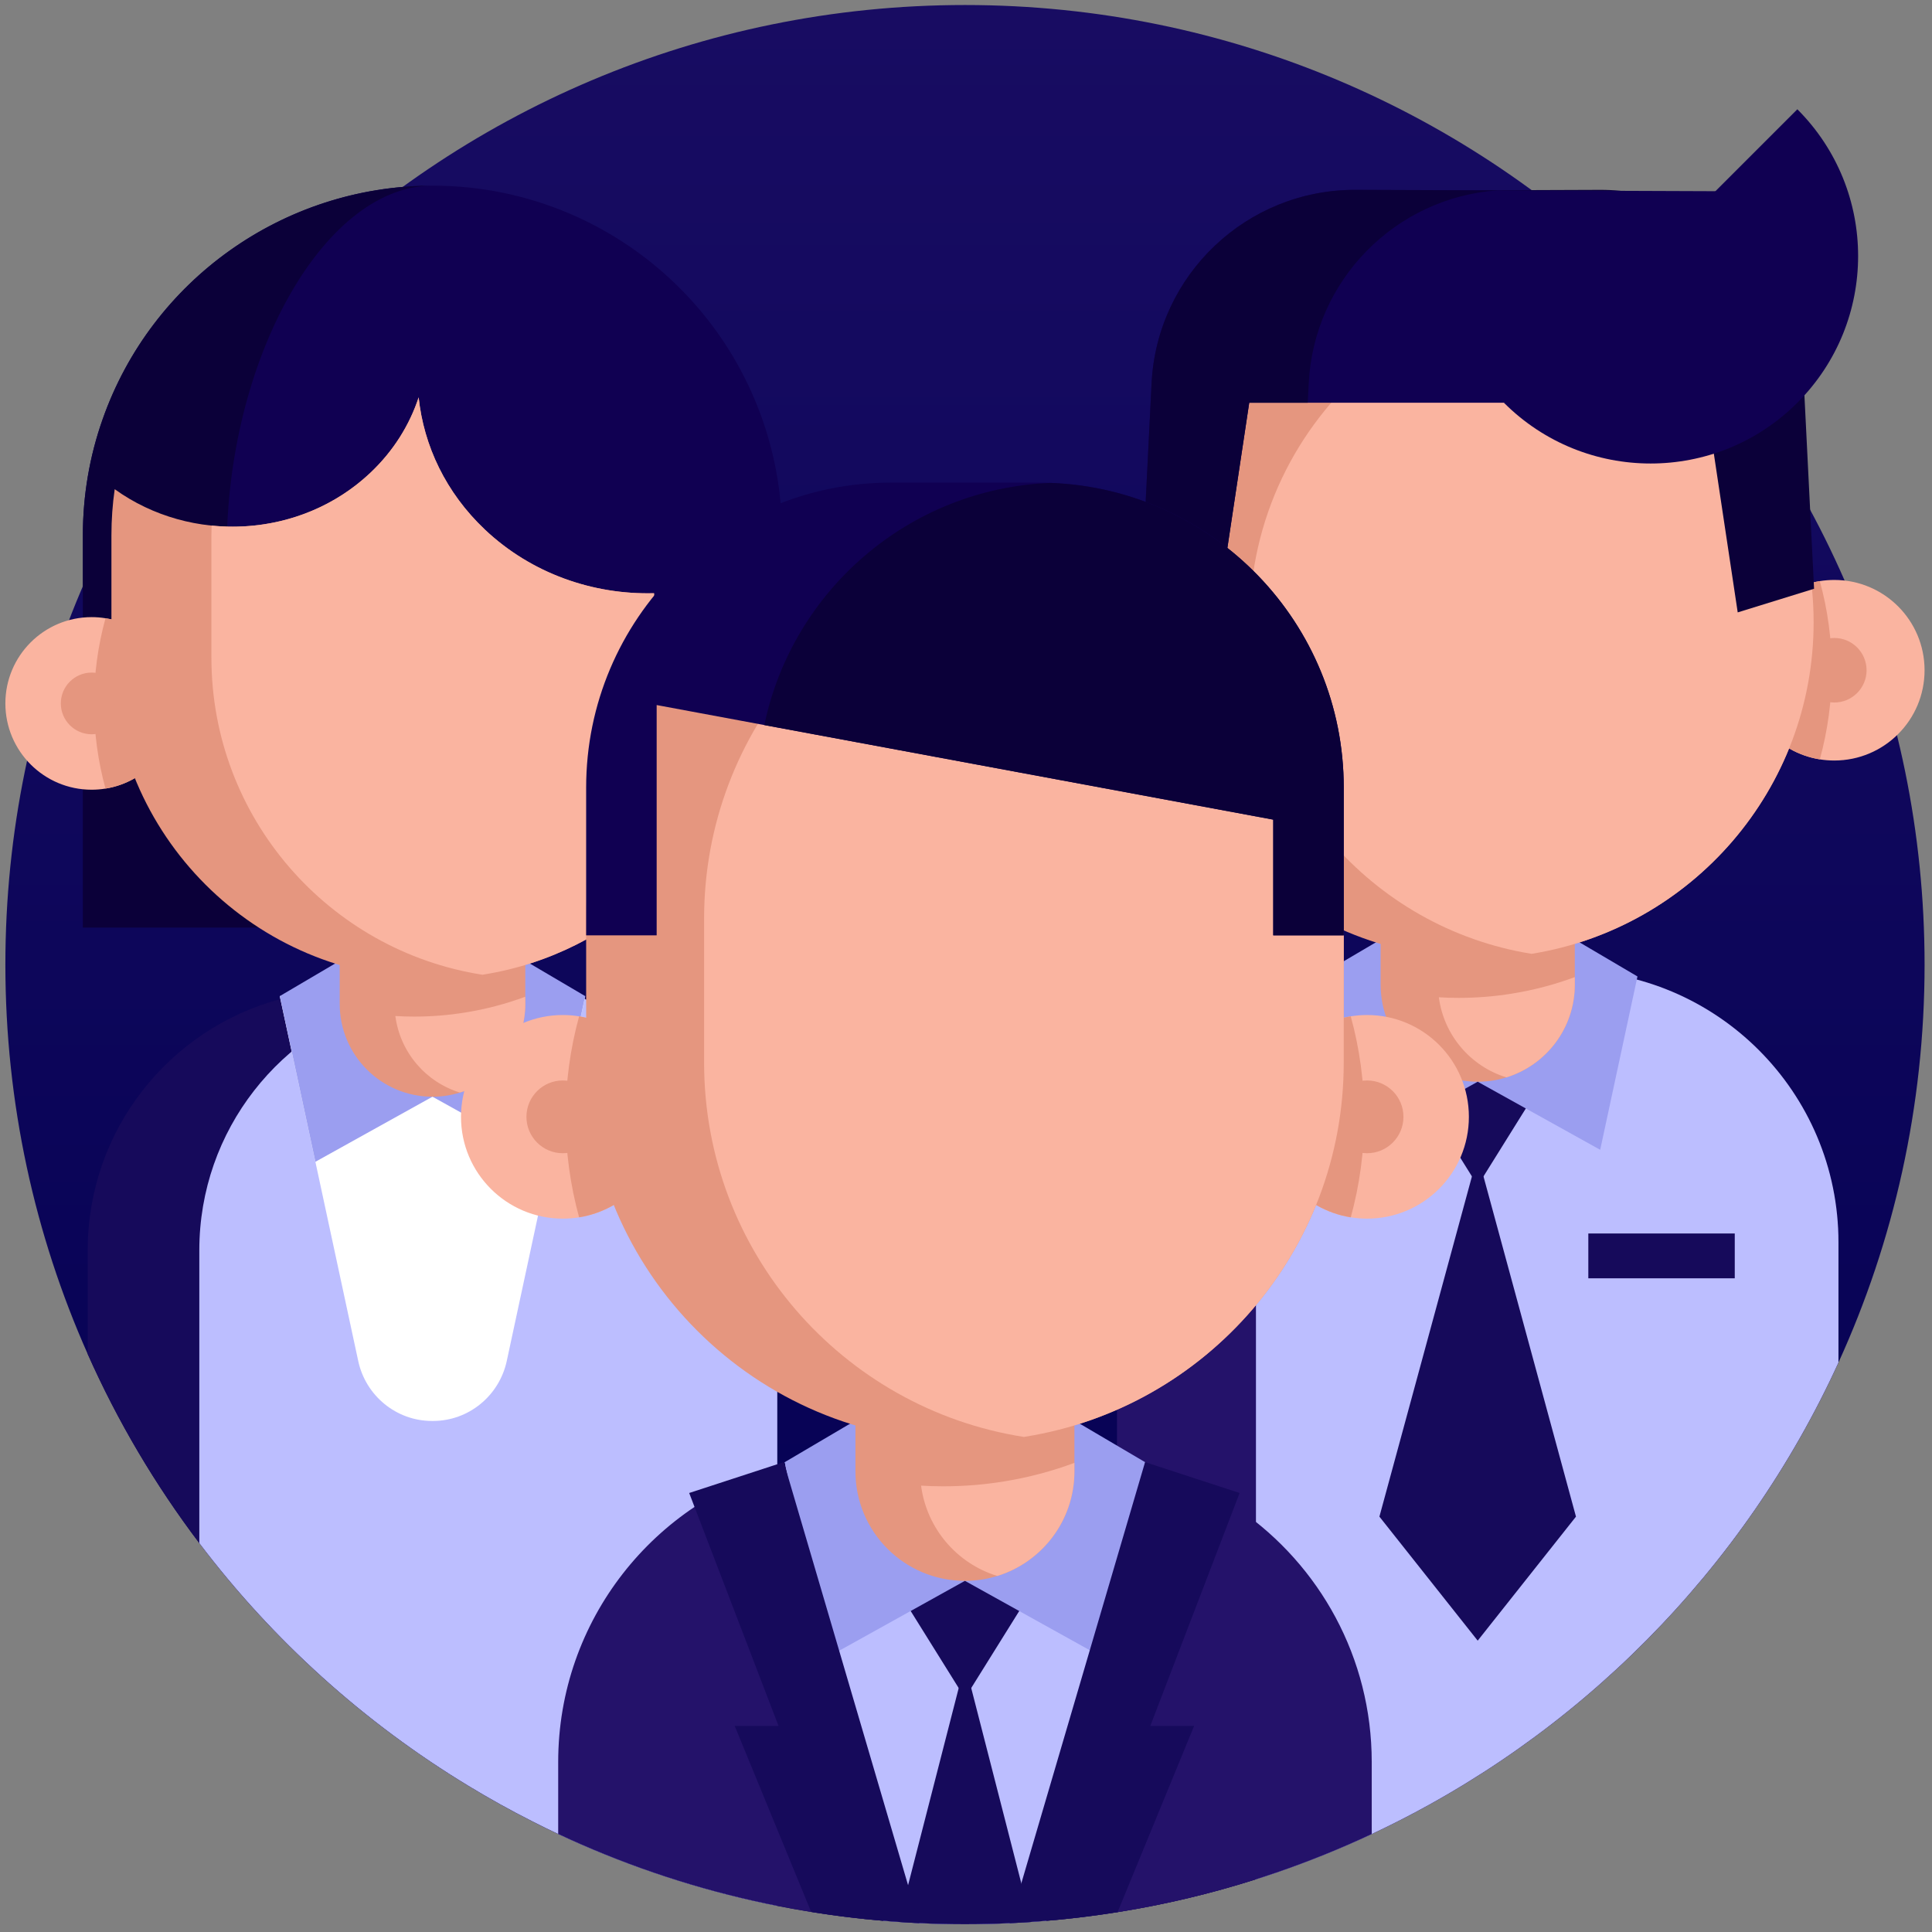 <svg width="151" height="151" viewBox="0 0 151 151" fill="none" xmlns="http://www.w3.org/2000/svg">
<rect x="0" y="0" width="151" height="151" fill="#808080" stroke="none"/>
<path d="M150.42 75.392C150.42 86.486 148.011 97.017 143.689 106.491C136.299 122.688 123.316 135.793 107.21 143.343C104.293 144.708 101.272 145.892 98.162 146.878C94.663 147.996 91.054 148.855 87.349 149.446C87.334 149.449 87.316 149.453 87.3 149.453C85.483 149.743 83.648 149.966 81.791 150.123C81.395 150.156 80.998 150.187 80.6 150.215C80.039 150.251 79.476 150.285 78.909 150.31C77.752 150.365 76.59 150.392 75.42 150.392C74.219 150.392 73.029 150.365 71.845 150.306C71.309 150.282 70.772 150.251 70.237 150.211C69.836 150.184 69.438 150.156 69.04 150.123C67.139 149.964 65.256 149.731 63.399 149.431C62.511 149.287 61.626 149.131 60.751 148.956C56.951 148.203 53.26 147.166 49.694 145.861C47.627 145.108 45.603 144.266 43.626 143.339C42.953 143.023 42.282 142.696 41.617 142.356C39.91 141.493 38.242 140.565 36.613 139.576C28.454 134.636 21.316 128.183 15.579 120.607C12.135 116.058 9.2 111.105 6.855 105.827C2.719 96.527 0.42 86.228 0.42 75.392C0.42 33.97 33.998 0.392 75.42 0.392C116.842 0.392 150.42 33.97 150.42 75.392V75.392Z" fill="url(#paint0_linear)"/>
<path d="M60.751 97.721V148.956C56.952 148.203 53.26 147.166 49.694 145.861C47.627 145.108 45.604 144.266 43.627 143.339C42.954 143.023 42.283 142.696 41.618 142.356C39.911 141.493 38.242 140.565 36.614 139.576C28.455 134.636 21.316 128.182 15.579 120.606C12.136 116.057 9.2 111.104 6.855 105.826V97.721C6.855 88.317 13.241 80.403 21.914 78.086C22.232 78 22.55 77.92 22.875 77.854C23.734 77.664 24.619 77.534 25.52 77.461C26.068 77.419 26.622 77.394 27.181 77.394H40.421C41.9 77.394 43.342 77.55 44.732 77.854C44.811 77.868 44.891 77.887 44.97 77.905C45.203 77.958 45.439 78.015 45.668 78.077C45.675 78.08 45.681 78.08 45.686 78.082C47.976 78.695 50.104 79.696 51.999 81.012C57.288 84.682 60.751 90.796 60.751 97.721Z" fill="#160A5B"/>
<path d="M60.75 97.721V148.956C56.951 148.203 53.259 147.166 49.693 145.861C47.626 145.108 45.603 144.266 43.625 143.339C42.952 143.023 42.282 142.696 41.617 142.356C39.909 141.493 38.241 140.565 36.612 139.576C28.454 134.636 21.315 128.182 15.578 120.606V97.721C15.578 88.317 21.964 80.403 30.636 78.086C30.956 78 31.274 77.92 31.598 77.854C32.458 77.664 33.343 77.534 34.242 77.461C34.791 77.419 35.344 77.394 35.905 77.394H40.42C41.898 77.394 43.34 77.55 44.731 77.854C44.81 77.868 44.89 77.887 44.969 77.905C45.202 77.958 45.438 78.015 45.667 78.077C45.674 78.08 45.679 78.08 45.685 78.082C47.975 78.695 50.103 79.696 51.998 81.012C57.287 84.682 60.75 90.796 60.75 97.721Z" fill="#BCBEFF"/>
<path d="M45.737 77.853L45.689 78.083L39.608 106.367C39.024 109.085 36.632 111.055 33.854 111.058C33.837 111.058 33.821 111.058 33.804 111.058C33.786 111.058 33.769 111.058 33.751 111.058C30.971 111.055 28.58 109.085 27.997 106.367L21.915 78.085L21.867 77.853H45.737Z" fill="white"/>
<path d="M33.802 85.716L24.65 90.802L21.867 77.853L27.554 74.504" fill="#9B9EF0"/>
<path d="M33.801 85.716L42.953 90.802L45.736 77.853L40.049 74.504" fill="#9B9EF0"/>
<path d="M6.477 72.494V41.838C6.477 38.723 6.996 35.671 8.022 32.766C11.859 21.849 22.219 14.511 33.802 14.511C35.237 14.511 36.668 14.622 38.06 14.841C44.423 15.836 50.262 19.084 54.495 23.988C58.773 28.944 61.129 35.283 61.129 41.838V72.494" fill="#100052"/>
<path d="M17.718 43.035C17.718 53.878 24.068 66.424 27.555 72.495H6.477V41.838C6.477 38.724 6.997 35.672 8.022 32.766C11.836 21.912 22.101 14.595 33.604 14.513C25.203 14.723 17.718 28.201 17.718 43.035Z" fill="#0B0039"/>
<path d="M41.055 69.564V78.465C41.055 81.723 38.907 84.478 35.947 85.392C35.27 85.603 34.548 85.716 33.802 85.716C29.796 85.716 26.551 82.47 26.551 78.465V69.564H41.055Z" fill="#E5967F"/>
<path d="M41.056 77.901V78.465C41.056 81.723 38.908 84.478 35.948 85.392C33.279 84.571 31.271 82.249 30.9 79.409C31.384 79.439 31.872 79.454 32.361 79.454C33.733 79.454 35.079 79.345 36.388 79.13C38.003 78.87 39.564 78.454 41.056 77.901V77.901Z" fill="#FAB4A0"/>
<path d="M13.909 54.977C13.909 58.335 11.457 61.119 8.244 61.635C7.894 61.692 7.532 61.722 7.164 61.722C3.439 61.722 0.42 58.703 0.42 54.977C0.42 51.252 3.439 48.233 7.164 48.233C7.532 48.233 7.894 48.263 8.244 48.32C11.457 48.836 13.909 51.619 13.909 54.977Z" fill="#FAB4A0"/>
<path d="M13.909 54.977C13.909 58.335 11.457 61.119 8.245 61.635C7.662 59.515 7.35 57.282 7.35 54.977C7.35 52.673 7.662 50.441 8.245 48.32C11.457 48.836 13.909 51.619 13.909 54.977Z" fill="#E5967F"/>
<path d="M9.575 54.977C9.575 56.309 8.496 57.388 7.164 57.388C5.833 57.388 4.754 56.309 4.754 54.977C4.754 53.646 5.833 52.567 7.164 52.567C8.496 52.567 9.575 53.646 9.575 54.977Z" fill="#E5967F"/>
<path d="M51.12 46.365V69.549C47.536 72.969 42.942 75.338 37.83 76.162C37.79 76.169 37.746 76.176 37.706 76.183C36.436 76.385 35.132 76.486 33.801 76.486C19.944 76.486 8.709 65.252 8.709 51.394V41.838C8.709 40.615 8.796 39.411 8.965 38.234C14.936 42.528 23.496 42.104 28.95 36.949C30.756 35.243 32.011 33.212 32.721 31.057C33.116 34.83 34.842 38.502 37.901 41.394C41.542 44.832 46.353 46.49 51.12 46.365V46.365Z" fill="#E5967F"/>
<path d="M51.12 46.365V69.549C47.537 72.969 42.942 75.338 37.83 76.162C37.79 76.169 37.746 76.176 37.706 76.183C25.704 74.307 16.523 63.921 16.523 51.394V41.838C16.523 41.584 16.528 41.331 16.537 41.079C20.962 41.533 25.557 40.157 28.951 36.948C30.756 35.243 32.012 33.21 32.721 31.057C33.116 34.83 34.842 38.502 37.901 41.394C41.542 44.832 46.354 46.49 51.12 46.365V46.365Z" fill="#FAB4A0"/>
<path d="M143.689 97.103V106.491C136.3 122.688 123.316 135.793 107.211 143.343C104.294 144.708 101.273 145.892 98.162 146.878C94.664 147.996 91.054 148.855 87.35 149.446C87.335 149.449 87.317 149.453 87.301 149.453V97.103C87.301 85.945 95.894 76.791 106.829 75.909C107.405 75.86 107.983 75.84 108.567 75.84H122.417C124.055 75.84 125.649 76.019 127.18 76.372C136.633 78.532 143.689 86.998 143.689 97.103V97.103Z" fill="#24126A"/>
<path d="M143.689 97.103V106.491C136.3 122.688 123.316 135.793 107.211 143.343C104.294 144.708 101.273 145.892 98.162 146.878V97.103C98.162 85.36 107.686 75.84 119.432 75.84H122.419C134.169 75.84 143.689 85.36 143.689 97.103Z" fill="#BCBEFF"/>
<path d="M94.677 52.384C94.677 55.897 92.112 58.81 88.752 59.35C88.384 59.409 88.007 59.44 87.621 59.44C83.723 59.44 80.564 56.282 80.564 52.384C80.564 48.486 83.723 45.327 87.621 45.327C88.007 45.327 88.384 45.358 88.752 45.418C92.112 45.959 94.677 48.871 94.677 52.384Z" fill="#D3A489"/>
<path d="M121.202 83.51L115.493 92.668L109.783 83.51" fill="#160A5B"/>
<path d="M123.174 118.536L115.493 128.229L107.811 118.536L115.494 90.285L123.174 118.536Z" fill="#160A5B"/>
<path d="M94.678 52.384C94.678 55.897 92.112 58.81 88.752 59.35C88.143 57.131 87.816 54.795 87.816 52.384C87.816 49.974 88.143 47.638 88.752 45.418C92.112 45.959 94.678 48.872 94.678 52.384Z" fill="#BF8E75"/>
<path d="M90.143 52.384C90.143 53.776 89.013 54.906 87.621 54.906C86.228 54.906 85.1 53.776 85.1 52.384C85.1 50.991 86.228 49.863 87.621 49.863C89.013 49.863 90.143 50.991 90.143 52.384V52.384Z" fill="#BF8E75"/>
<path d="M115.493 84.544L105.918 89.865L103.006 76.317L108.954 72.813" fill="#9B9EF0"/>
<path d="M115.492 84.544L125.067 89.865L127.98 76.317L122.03 72.813" fill="#9B9EF0"/>
<path d="M136.307 52.384C136.307 55.897 138.872 58.81 142.232 59.35C142.6 59.409 142.977 59.44 143.363 59.44C147.261 59.44 150.419 56.282 150.419 52.384C150.419 48.486 147.261 45.327 143.363 45.327C142.977 45.327 142.6 45.358 142.232 45.418C138.872 45.959 136.307 48.871 136.307 52.384Z" fill="#FAB4A0"/>
<path d="M136.307 52.384C136.307 55.897 138.872 58.809 142.232 59.35C142.844 57.131 143.169 54.795 143.169 52.384C143.169 49.974 142.844 47.638 142.232 45.418C138.872 45.959 136.307 48.871 136.307 52.384Z" fill="#E5967F"/>
<path d="M145.886 52.384C145.886 53.776 144.757 54.906 143.364 54.906C141.971 54.906 140.842 53.776 140.842 52.384C140.842 50.991 141.971 49.862 143.364 49.862C144.757 49.862 145.886 50.991 145.886 52.384Z" fill="#E5967F"/>
<path d="M141.747 48.633C141.747 61.698 132.203 72.537 119.706 74.549C118.336 74.774 116.928 74.887 115.492 74.887C100.991 74.887 89.238 63.134 89.238 48.633C89.238 41.773 91.621 31.473 95.93 26.796C100.727 21.588 107.852 22.378 115.492 22.378C116.928 22.378 118.335 22.493 119.706 22.718C132.203 24.73 141.747 35.568 141.747 48.633V48.633Z" fill="#E5967F"/>
<path d="M123.082 67.646V76.958C123.082 80.367 120.835 83.249 117.738 84.205C117.029 84.425 116.274 84.544 115.493 84.544C111.303 84.544 107.906 81.147 107.906 76.958V67.646H123.082Z" fill="#E5967F"/>
<path d="M123.083 76.367V76.958C123.083 80.367 120.835 83.249 117.738 84.205C114.945 83.347 112.845 80.917 112.457 77.945C112.964 77.976 113.473 77.992 113.986 77.992C115.421 77.992 116.829 77.878 118.2 77.653C119.889 77.381 121.521 76.947 123.083 76.367V76.367Z" fill="#FAB4A0"/>
<path d="M141.748 48.633C141.748 61.698 132.203 72.537 119.706 74.549C107.21 72.537 97.666 61.698 97.666 48.633C97.666 40.588 101.285 33.388 106.985 28.571C110.539 25.566 114.905 23.491 119.706 22.717C131.356 24.593 140.444 34.143 141.618 46.015C141.704 46.877 141.748 47.751 141.748 48.633V48.633Z" fill="#FAB4A0"/>
<path d="M124.139 96.406H135.584V99.909H124.139V96.406Z" fill="#160A5B"/>
<path d="M113.957 14.879C121.911 15.447 128.296 21.872 128.7 29.959L128.776 31.478H133.351L135.815 47.863L141.783 46.016L140.982 29.96C140.559 21.464 133.532 14.806 125.029 14.838L113.957 14.879Z" fill="#0B0039"/>
<path d="M140.476 8.541C146.809 14.874 146.809 25.143 140.476 31.477C134.143 37.81 123.874 37.81 117.541 31.477L140.476 8.541Z" fill="#100052"/>
<path d="M117.54 31.477H97.636L95.171 47.863L89.203 46.016L90.003 29.959C90.427 21.465 97.453 14.805 105.957 14.837L134.704 14.946L138.504 21.786" fill="#100052"/>
<path d="M117.029 14.879C109.076 15.447 102.69 21.872 102.286 29.959L102.21 31.478H97.636L95.171 47.863L89.203 46.016L90.004 29.96C90.428 21.464 97.454 14.806 105.957 14.838L117.029 14.879Z" fill="#0B0039"/>
<path d="M107.211 137.719V143.343C97.559 147.864 86.787 150.392 75.421 150.392C64.055 150.392 53.279 147.864 43.627 143.339V137.719C43.627 126.622 51.161 117.288 61.394 114.552C61.768 114.451 62.145 114.358 62.527 114.276C63.543 114.055 64.587 113.903 65.647 113.817C66.295 113.764 66.948 113.737 67.609 113.737H83.227C84.975 113.737 86.674 113.921 88.315 114.276C88.41 114.294 88.505 114.316 88.597 114.338C88.872 114.402 89.147 114.469 89.419 114.542C89.43 114.545 89.432 114.545 89.441 114.548C92.142 115.27 94.655 116.452 96.887 118.004C103.128 122.333 107.211 129.548 107.211 137.719V137.719Z" fill="#24126A"/>
<path d="M89.499 114.276L89.44 114.548L81.791 150.123C81.395 150.156 80.998 150.187 80.6 150.215C80.039 150.251 79.476 150.284 78.909 150.31C77.752 150.365 76.59 150.392 75.42 150.392C74.22 150.392 73.029 150.365 71.845 150.306C71.309 150.282 70.773 150.251 70.237 150.211C69.837 150.184 69.438 150.156 69.04 150.123L61.393 114.551L61.336 114.276H89.499Z" fill="#BCBEFF"/>
<path d="M81.856 122.391L75.418 132.716L68.981 122.391" fill="#160A5B"/>
<path d="M80.599 150.215C80.038 150.251 79.475 150.284 78.909 150.31C77.752 150.365 76.589 150.392 75.419 150.392C74.219 150.392 73.029 150.365 71.844 150.306C71.309 150.282 70.772 150.251 70.236 150.211L75.419 130.028L80.599 150.215Z" fill="#160A5B"/>
<path d="M75.416 123.555L64.618 129.555L61.334 114.278L68.043 110.326" fill="#9B9EF0"/>
<path d="M75.416 123.555L86.212 129.555L89.497 114.278L82.788 110.326" fill="#9B9EF0"/>
<path d="M89.905 134.893H93.33L87.348 149.446C84.581 149.89 81.765 150.18 78.908 150.31L89.417 114.542L89.497 114.276L96.885 116.688L89.905 134.893Z" fill="#160A5B"/>
<path d="M71.844 150.306C68.984 150.175 66.165 149.878 63.398 149.431L57.422 134.893H60.847L53.865 116.688L61.255 114.276L61.335 114.542L71.844 150.306Z" fill="#160A5B"/>
<path d="M83.973 104.499V114.999C83.973 118.844 81.438 122.093 77.946 123.172C77.147 123.421 76.295 123.555 75.414 123.555C70.689 123.555 66.859 119.724 66.859 114.999V104.499H83.973Z" fill="#E5967F"/>
<path d="M83.973 114.334V115C83.973 118.844 81.439 122.093 77.947 123.173C74.796 122.204 72.427 119.466 71.99 116.114C72.562 116.149 73.137 116.166 73.714 116.166C75.333 116.166 76.92 116.038 78.465 115.785C80.371 115.478 82.211 114.988 83.973 114.334V114.334Z" fill="#FAB4A0"/>
<path d="M51.947 87.289C51.947 91.25 49.052 94.535 45.263 95.145C44.849 95.211 44.423 95.246 43.989 95.246C39.594 95.246 36.031 91.685 36.031 87.289C36.031 82.894 39.593 79.331 43.989 79.331C44.423 79.331 44.849 79.367 45.263 79.434C49.052 80.044 51.947 83.329 51.947 87.289Z" fill="#FAB4A0"/>
<path d="M51.946 87.289C51.946 91.25 49.051 94.535 45.262 95.145C44.574 92.642 44.207 90.007 44.207 87.289C44.207 84.57 44.574 81.937 45.262 79.434C49.051 80.044 51.946 83.329 51.946 87.289Z" fill="#E5967F"/>
<path d="M46.832 87.289C46.832 88.859 45.559 90.133 43.988 90.133C42.417 90.133 41.145 88.859 41.145 87.289C41.145 85.718 42.417 84.446 43.988 84.446C45.559 84.446 46.832 85.718 46.832 87.289Z" fill="#E5967F"/>
<path d="M98.889 87.289C98.889 91.25 101.783 94.535 105.572 95.145C105.985 95.211 106.412 95.246 106.846 95.246C111.241 95.246 114.804 91.685 114.804 87.289C114.804 82.894 111.243 79.331 106.846 79.331C106.412 79.331 105.985 79.367 105.572 79.434C101.783 80.044 98.889 83.329 98.889 87.289Z" fill="#FAB4A0"/>
<path d="M98.889 87.289C98.889 91.25 101.783 94.535 105.572 95.145C106.26 92.642 106.627 90.007 106.627 87.289C106.627 84.57 106.26 81.937 105.572 79.434C101.783 80.044 98.889 83.329 98.889 87.289Z" fill="#E5967F"/>
<path d="M105.023 71.787V83.061C105.023 97.794 94.26 110.015 80.168 112.283C80.121 112.291 80.07 112.299 80.023 112.307C78.524 112.548 76.986 112.666 75.416 112.666C59.066 112.666 45.812 99.411 45.812 83.062V71.787C45.812 68.345 46.4 65.036 47.484 61.963C51.533 50.441 62.512 42.18 75.416 42.18H75.418C76.986 42.18 78.527 42.302 80.028 42.538C94.189 44.751 105.023 57.005 105.023 71.787V71.787Z" fill="#E5967F"/>
<path d="M109.69 87.289C109.69 88.859 108.417 90.133 106.846 90.133C105.276 90.133 104.002 88.859 104.002 87.289C104.002 85.718 105.276 84.446 106.846 84.446C108.417 84.446 109.69 85.718 109.69 87.289V87.289Z" fill="#E5967F"/>
<path d="M105.022 71.787V83.061C105.022 97.793 94.26 110.015 80.168 112.283C80.12 112.291 80.071 112.299 80.023 112.307C65.863 110.094 55.031 97.841 55.031 83.061V71.787C55.031 57.005 65.865 44.751 80.029 42.538C94.189 44.751 105.022 57.005 105.022 71.787V71.787Z" fill="#FAB4A0"/>
<path d="M105.024 61.556V73.104H99.514V64.06L59.739 56.669L51.323 55.105V73.104H45.812V61.555C45.812 48.39 56.483 37.719 69.646 37.719H81.191C81.504 37.719 81.818 37.725 82.132 37.741C94.856 38.231 105.024 48.704 105.024 61.556V61.556Z" fill="#100052"/>
<path d="M105.024 61.556V73.104H99.513V64.06L59.738 56.67C61.93 46.143 71.062 38.168 82.131 37.741C94.856 38.231 105.024 48.705 105.024 61.556Z" fill="#0B0039"/>
<defs>
<linearGradient id="paint0_linear" x1="75.42" y1="0.392" x2="75.42" y2="150.392" gradientUnits="userSpaceOnUse">
<stop stop-color="#180C62"/>
<stop offset="1" stop-color="#020052"/>
</linearGradient>
</defs>
</svg>
